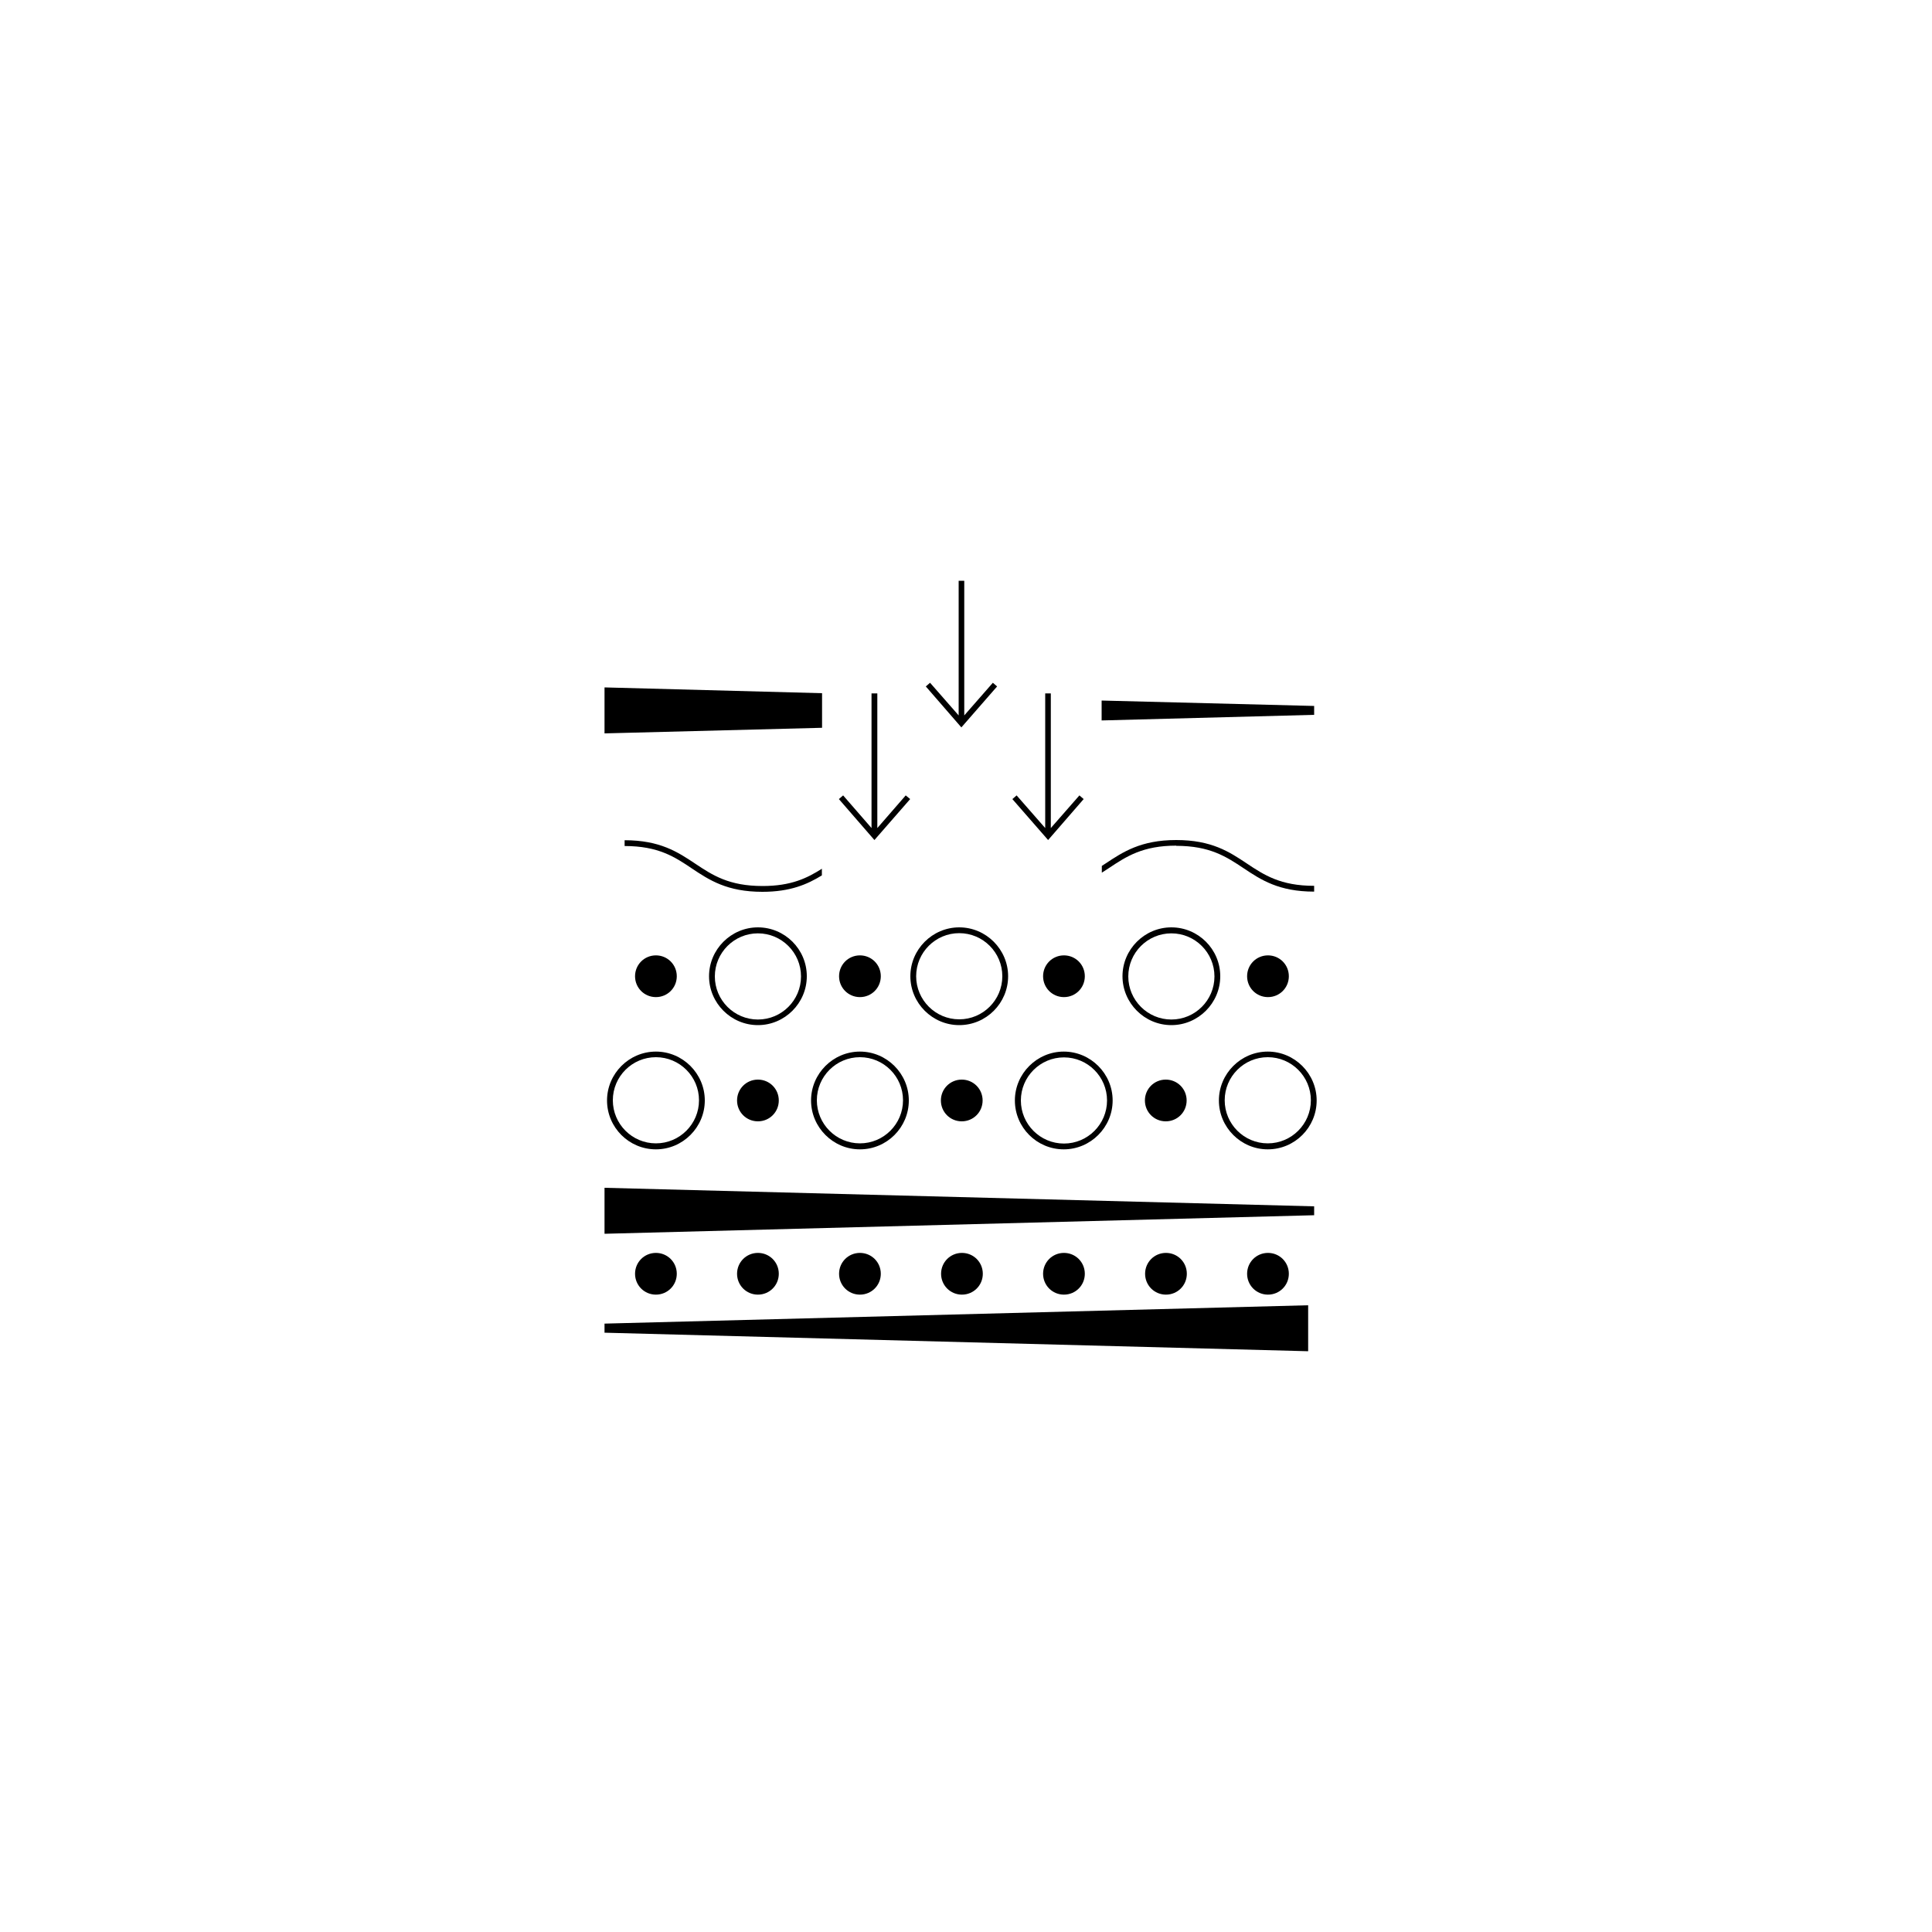 <?xml version="1.0" encoding="UTF-8"?>
<svg id="Layer_1" data-name="Layer 1" xmlns="http://www.w3.org/2000/svg" viewBox="0 0 100 100">
  <path d="M40.31,65.93c0-.6-.48-1.08-1.08-1.08s-1.08.48-1.08,1.08.48,1.08,1.08,1.08,1.08-.48,1.08-1.08Z"/>
  <path d="M45.59,65.93c0-.6-.48-1.08-1.08-1.08s-1.08.48-1.08,1.08.48,1.08,1.08,1.08,1.08-.48,1.08-1.08Z"/>
  <path d="M50.87,65.93c0-.6-.48-1.08-1.08-1.08s-1.08.48-1.08,1.08.48,1.08,1.08,1.08,1.08-.48,1.08-1.08Z"/>
  <path d="M56.15,65.93c0-.6-.48-1.08-1.08-1.08s-1.08.48-1.08,1.08.48,1.08,1.08,1.08,1.08-.48,1.08-1.08Z"/>
  <path d="M61.43,65.93c0-.6-.48-1.08-1.08-1.08s-1.08.48-1.08,1.08.48,1.08,1.08,1.08,1.08-.48,1.08-1.08Z"/>
  <path d="M66.71,65.93c0-.6-.48-1.08-1.08-1.08s-1.08.48-1.08,1.08.48,1.08,1.08,1.08,1.08-.48,1.08-1.08Z"/>
  <path d="M60.88,43.78c1.74,0,2.59.56,3.49,1.16.9.6,1.82,1.21,3.65,1.21v-.3c-1.74,0-2.59-.56-3.49-1.16-.9-.6-1.82-1.21-3.65-1.21s-2.76.62-3.65,1.21c-.07.05-.14.09-.2.13v.35c.12-.08.25-.16.37-.24.9-.6,1.75-1.16,3.49-1.16Z"/>
  <polygon points="68.02 36.54 57.02 36.26 57.02 37.29 68.02 37 68.02 36.54"/>
  <polygon points="31.29 63.86 68.02 62.9 68.02 62.44 31.29 61.48 31.29 63.86"/>
  <polygon points="31.29 68.98 67.71 69.94 67.71 67.56 31.29 68.51 31.29 68.98"/>
  <path d="M35.03,65.93c0-.6-.48-1.08-1.08-1.08s-1.08.48-1.08,1.08.48,1.08,1.08,1.08,1.08-.48,1.08-1.08Z"/>
  <polygon points="42.55 35.88 31.29 35.58 31.29 37.96 42.55 37.67 42.55 35.88"/>
  <path d="M42.55,44.96c-.77.49-1.6.9-3.08.9-1.74,0-2.59-.56-3.49-1.16-.9-.6-1.82-1.21-3.65-1.21v.3c1.74,0,2.59.56,3.48,1.16.9.6,1.82,1.21,3.65,1.21,1.45,0,2.33-.39,3.08-.85v-.35Z"/>
  <path d="M35.03,50.53c0-.6-.48-1.08-1.08-1.08s-1.08.48-1.08,1.08.48,1.08,1.08,1.08,1.08-.48,1.08-1.08Z"/>
  <path d="M41.76,50.53c0-1.4-1.14-2.53-2.53-2.53s-2.53,1.14-2.53,2.53,1.14,2.53,2.53,2.53,2.53-1.14,2.53-2.53ZM39.23,52.77c-1.23,0-2.23-1-2.23-2.23s1-2.23,2.23-2.23,2.23,1,2.23,2.23-1,2.23-2.23,2.23Z"/>
  <path d="M49.65,53.06c1.4,0,2.53-1.14,2.53-2.53s-1.14-2.53-2.53-2.53-2.53,1.14-2.53,2.53,1.14,2.53,2.53,2.53ZM49.65,48.3c1.23,0,2.23,1,2.23,2.23s-1,2.23-2.23,2.23-2.23-1-2.23-2.23,1-2.23,2.23-2.23Z"/>
  <path d="M63.16,50.53c0-1.4-1.14-2.53-2.53-2.53s-2.53,1.14-2.53,2.53,1.14,2.53,2.53,2.53,2.53-1.14,2.53-2.53ZM60.63,52.77c-1.23,0-2.23-1-2.23-2.23s1-2.23,2.23-2.23,2.23,1,2.23,2.23-1,2.23-2.23,2.23Z"/>
  <path d="M52.53,56.96c0,1.4,1.14,2.53,2.53,2.53s2.53-1.14,2.53-2.53-1.14-2.53-2.53-2.53-2.53,1.14-2.53,2.53ZM57.3,56.96c0,1.23-1,2.23-2.23,2.23s-2.23-1-2.23-2.23,1-2.23,2.23-2.23,2.23,1,2.23,2.23Z"/>
  <path d="M44.51,59.49c1.4,0,2.53-1.14,2.53-2.53s-1.14-2.53-2.53-2.53-2.53,1.14-2.53,2.53,1.14,2.53,2.53,2.53ZM44.51,54.72c1.23,0,2.23,1,2.23,2.23s-1,2.23-2.23,2.23-2.23-1-2.23-2.23,1-2.23,2.23-2.23Z"/>
  <path d="M31.42,56.96c0,1.4,1.14,2.53,2.53,2.53s2.53-1.14,2.53-2.53-1.14-2.53-2.53-2.53-2.53,1.14-2.53,2.53ZM33.95,54.72c1.23,0,2.23,1,2.23,2.23s-1,2.23-2.23,2.23-2.23-1-2.23-2.23,1-2.23,2.23-2.23Z"/>
  <path d="M65.62,59.49c1.4,0,2.53-1.14,2.53-2.53s-1.14-2.53-2.53-2.53-2.53,1.14-2.53,2.53,1.14,2.53,2.53,2.53ZM65.62,54.72c1.23,0,2.23,1,2.23,2.23s-1,2.23-2.23,2.23-2.23-1-2.23-2.23,1-2.23,2.23-2.23Z"/>
  <path d="M43.43,50.53c0,.6.48,1.08,1.08,1.08s1.08-.48,1.08-1.08-.48-1.08-1.08-1.08-1.08.48-1.08,1.08Z"/>
  <path d="M55.07,49.45c-.6,0-1.08.48-1.08,1.08s.48,1.08,1.08,1.08,1.08-.48,1.08-1.08-.48-1.08-1.08-1.08Z"/>
  <path d="M66.71,50.53c0-.6-.48-1.08-1.08-1.08s-1.08.48-1.08,1.08.48,1.08,1.08,1.08,1.08-.48,1.08-1.08Z"/>
  <path d="M38.15,56.96c0,.6.48,1.08,1.08,1.08s1.08-.48,1.08-1.08-.48-1.08-1.08-1.08-1.08.48-1.08,1.08Z"/>
  <path d="M48.7,56.96c0,.6.48,1.08,1.08,1.08s1.08-.48,1.08-1.08-.48-1.08-1.08-1.08-1.08.48-1.08,1.08Z"/>
  <path d="M59.26,56.96c0,.6.48,1.08,1.08,1.08s1.08-.48,1.08-1.08-.48-1.08-1.08-1.08-1.08.48-1.08,1.08Z"/>
  <polygon points="51.61 35.53 51.39 35.34 49.91 37.03 49.91 30.06 49.62 30.06 49.62 37.03 48.14 35.34 47.92 35.53 49.76 37.65 51.61 35.53"/>
  <polygon points="56.09 41.36 55.87 41.17 54.39 42.86 54.39 35.89 54.1 35.89 54.1 42.86 52.62 41.17 52.4 41.36 54.25 43.48 56.09 41.36"/>
  <polygon points="47.11 41.36 46.88 41.17 45.41 42.86 45.41 35.89 45.11 35.89 45.11 42.86 43.64 41.17 43.42 41.36 45.26 43.48 47.11 41.36"/>
</svg>